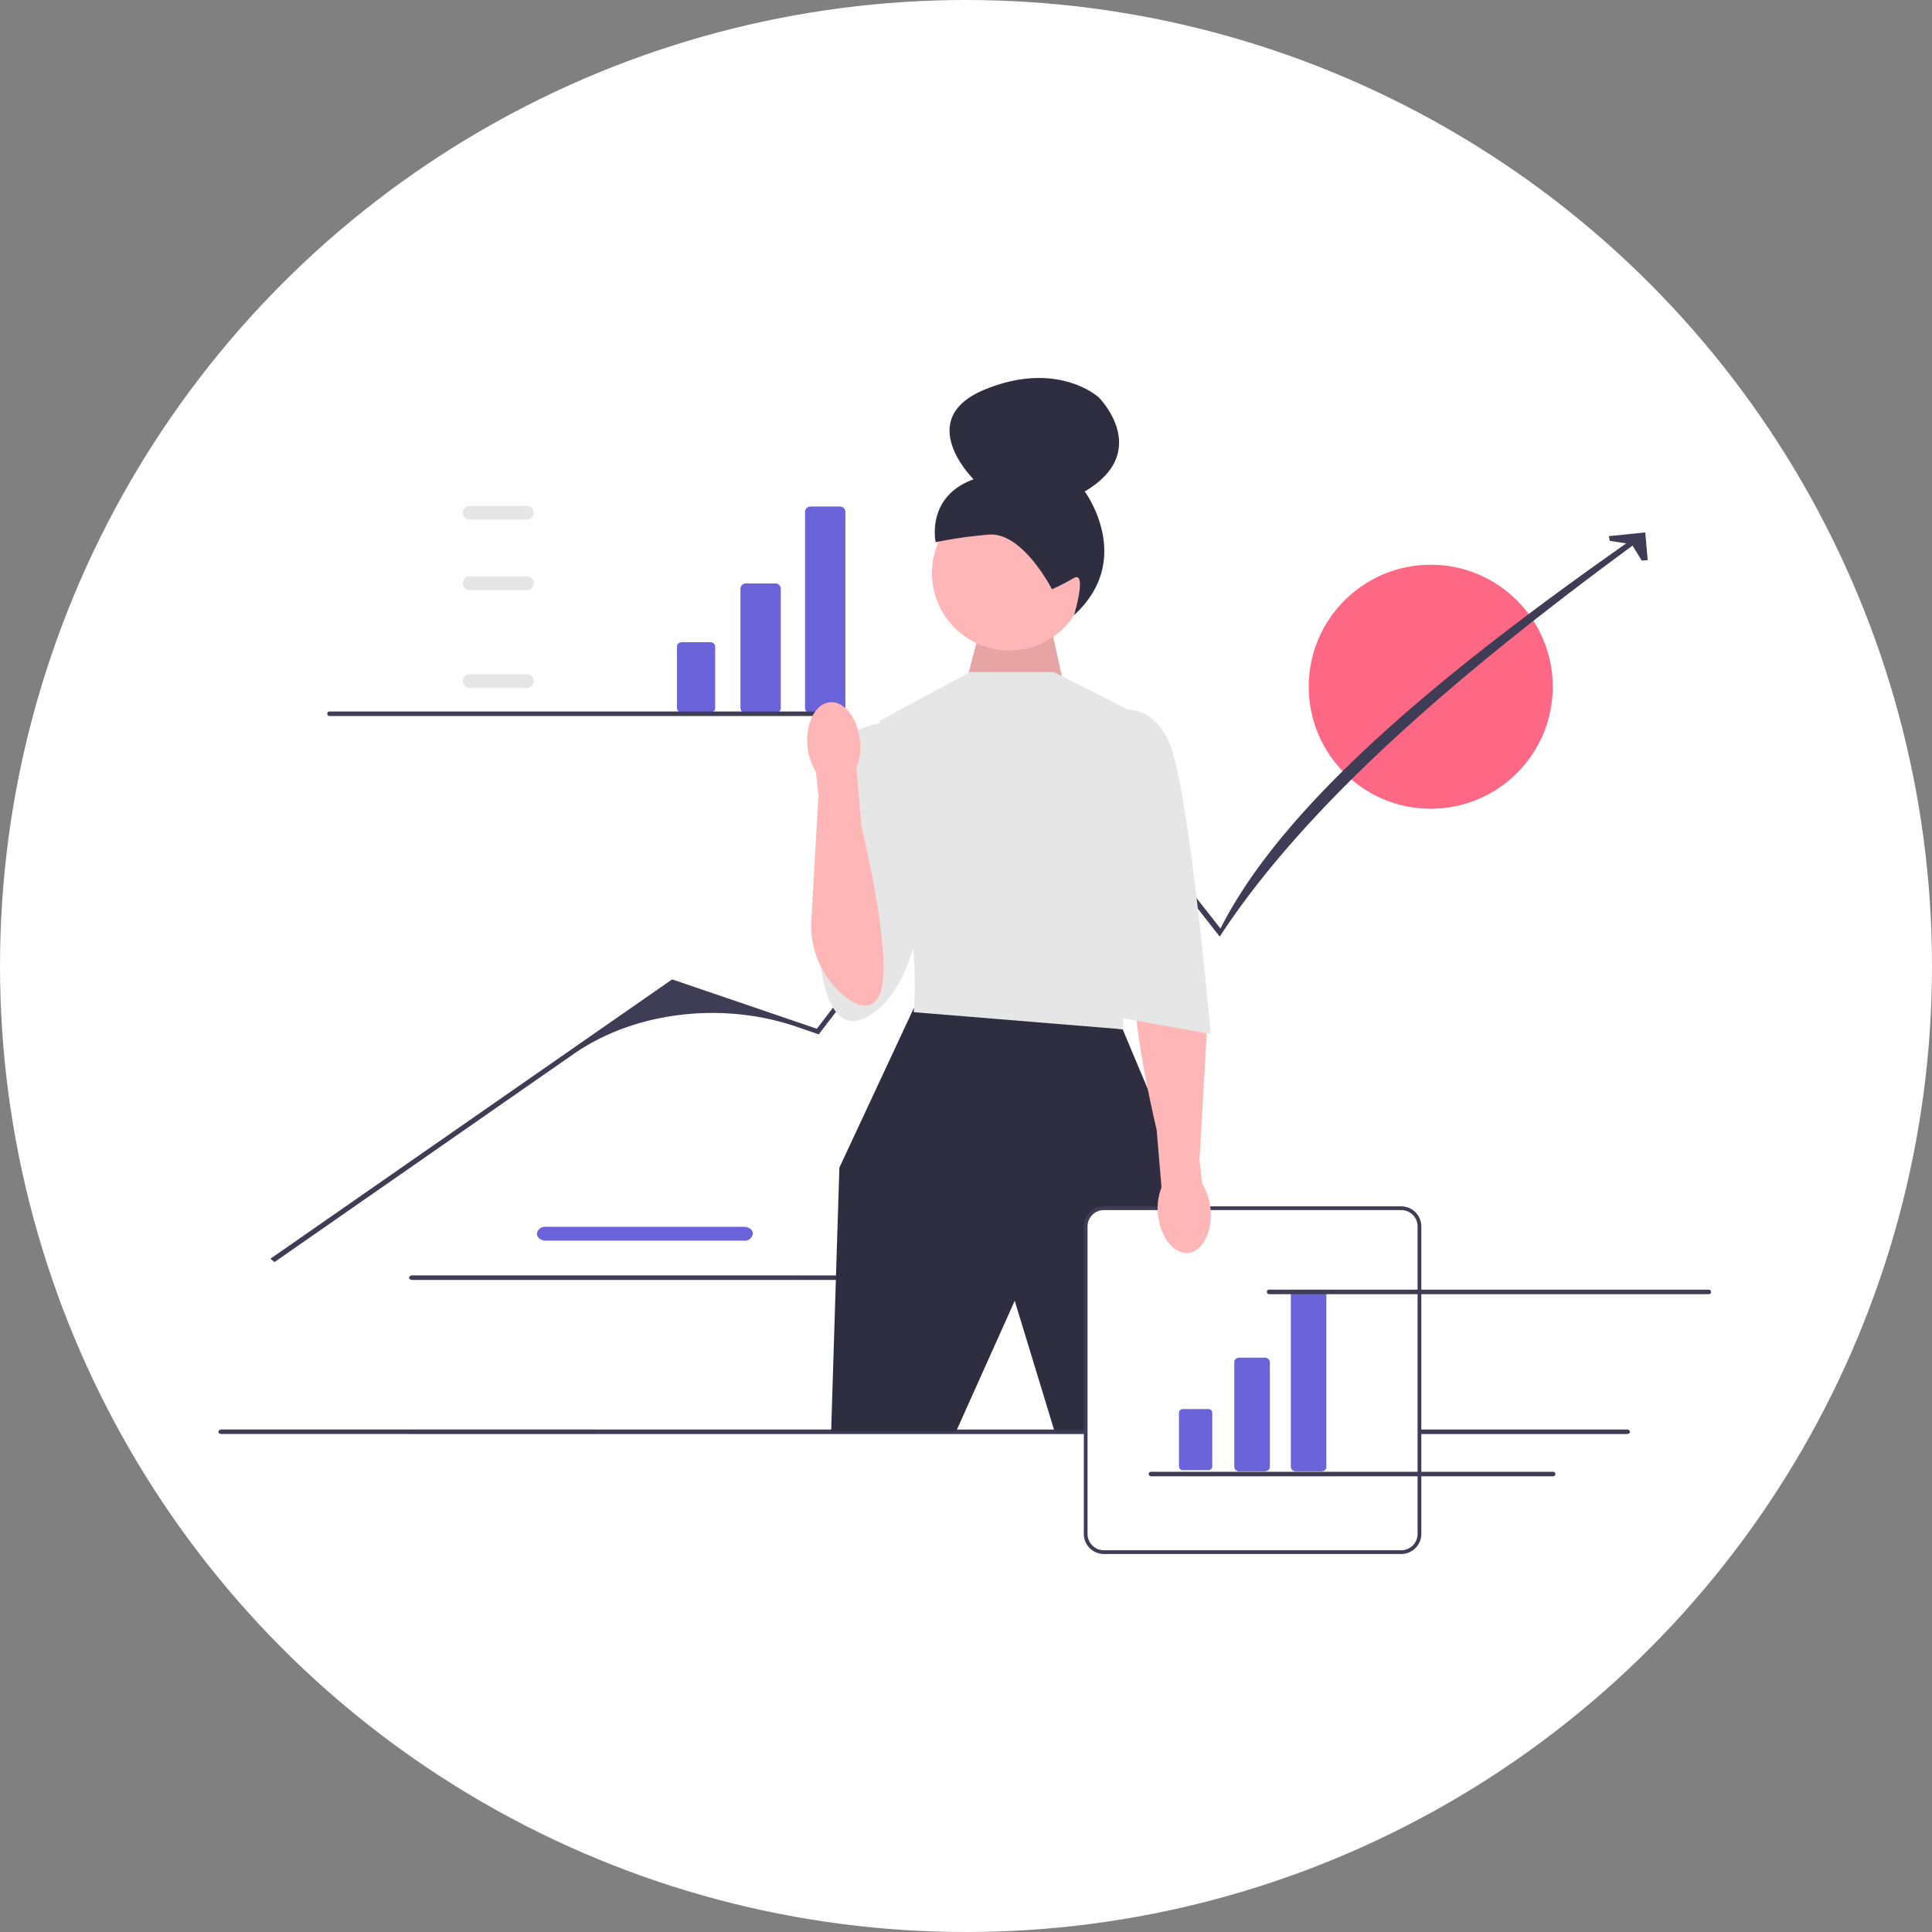 <svg xmlns="http://www.w3.org/2000/svg" width="460" height="460" viewBox="0 0 460 460">
  <rect x="0" y="0" width="460" height="460" fill="#808080" stroke="none"/>
  <g id="グループ_315" data-name="グループ 315" transform="translate(-730 -4595)">
    <circle id="楕円形_117" data-name="楕円形 117" cx="230" cy="230" r="230" transform="translate(730 4595)" fill="#fff"/>
    <g id="_レイヤー_1-2" transform="translate(782 4684.997)">
      <g id="_レイヤー_1-3">
        <path id="パス_1474" data-name="パス 1474" d="M125.1,205.4H77.99c-1.21,0-2.15-.72-2.15-1.65a1.948,1.948,0,0,1,2.15-1.65H125.1c1.21,0,2.15.72,2.15,1.65a1.948,1.948,0,0,1-2.15,1.65Z" fill="#6a63d9"/>
        <path id="パス_1475" data-name="パス 1475" d="M45.41,214.21c0,.31.31.54.72.54H152.55c.4,0,.72-.22.72-.54s-.31-.54-.72-.54H46.13C45.73,213.67,45.41,213.89,45.41,214.21Z" fill="#3f3d56"/>
        <circle id="楕円形_222" data-name="楕円形 222" cx="29.05" cy="29.05" r="29.05" transform="translate(259.6 44.46)" fill="#ff6884"/>
        <path id="パス_1476" data-name="パス 1476" d="M0,250.9c0,.31.31.54.72.54H335.36c.4,0,.72-.22.72-.54s-.31-.54-.72-.54H.72C.32,250.36,0,250.58,0,250.9Z" fill="#3f3d56"/>
        <path id="パス_1477" data-name="パス 1477" d="M13.36,210.5l-.98-.8,95.65-66.51,34.46,11.75,37.19-48.63,30.57-11.22,28.34,35.98c15.29-30.17,53.63-61.72,99.58-93.77l1.12.72C296.2,69.49,259.33,101.04,238.41,133L212.22,99.61a5.629,5.629,0,0,0-6.03-1.43h0c-16.72,5.94-30.66,15.6-39.96,27.71l-23.29,30.39-5.32-1.83c-17.79-6.08-38.62-3.53-53.01,6.48Z" fill="#3f3d56"/>
        <path id="パス_1478" data-name="パス 1478" d="M340.31,43.38l-1.43.09-2.37-3.89-5.23-.8-.22-1.12,8.67-.89Z" fill="#3f3d56"/>
        <path id="パス_1479" data-name="パス 1479" d="M178.29,71.54l3.89-15.06,15.29-.76,4.55,20.78Z" fill="#ffb6b6"/>
        <path id="パス_1480" data-name="パス 1480" d="M178.29,71.54l3.89-15.06,15.29-.76,4.55,20.78Z" opacity="0.1" style="isolation: isolate"/>
        <circle id="楕円形_223" data-name="楕円形 223" cx="18.41" cy="18.41" r="18.41" transform="translate(169.89 28.05)" fill="#ffb6b6"/>
        <path id="パス_1481" data-name="パス 1481" d="M198.49,50.35h0s-7.02-13.86-15.2-13.05a110.81,110.81,0,0,0-12.51,1.79s-2.41-10.82,9.03-14.97c0,0-14.57-14.35,2.77-21.41s27.04,1.92,27.04,1.92,12.83,12.83-3.35,22.39c0,0,12.02,16.14-2.55,29.45,0,0,3.26-10.77-.13-8.81a41.483,41.483,0,0,1-5.14,2.64h0l.04.04Z" fill="#2f2e41"/>
        <path id="パス_1482" data-name="パス 1482" d="M168.01,147.7l-2.46,2.37-17.7,37.95-1.96,62.79h29.76l13.95-31.1,9.39,30.79h26.77l6.17-55.91L215.3,155.08Z" fill="#2f2e41"/>
        <path id="パス_1483" data-name="パス 1483" d="M198.81,70.02H178.97L157.38,81.64l5.05,22.48s-1.16,13.54,1.56,23.64c2.73,10.06,1.56,23.24,1.56,23.24l49.79,4.07,1.56-45.72-.76-30.62-17.25-8.72h-.09Z" fill="#e6e6e6"/>
        <path id="パス_1484" data-name="パス 1484" d="M160.64,81.82s-12.02.4-13.95,8.13-3.49,47.69-3.49,47.69,1.16,23.69,14.12,12.43,11.8-45.37,11.8-45.37l-8.54-22.88h.04Z" fill="#e6e6e6"/>
        <path id="パス_1485" data-name="パス 1485" d="M281.63,279.55h-70.8a4.349,4.349,0,0,1-4.34-4.34V202a4.349,4.349,0,0,1,4.34-4.34h70.8a4.349,4.349,0,0,1,4.34,4.34v73.21A4.349,4.349,0,0,1,281.63,279.55Z" fill="#fff"/>
        <path id="パス_1486" data-name="パス 1486" d="M281.63,280h-70.8a4.786,4.786,0,0,1-4.78-4.78V202.01a4.786,4.786,0,0,1,4.78-4.78h70.8a4.786,4.786,0,0,1,4.78,4.78v73.21A4.786,4.786,0,0,1,281.63,280Zm-70.8-81.88a3.888,3.888,0,0,0-3.89,3.89v73.21a3.888,3.888,0,0,0,3.89,3.89h70.8a3.888,3.888,0,0,0,3.89-3.89V202.01a3.888,3.888,0,0,0-3.89-3.89h-70.8Z" fill="#3f3d56"/>
        <path id="パス_1487" data-name="パス 1487" d="M249.04,260.33h-5.86a1.182,1.182,0,0,1-1.3-.98V234.23c0-.54.58-.98,1.3-.98h5.86a1.182,1.182,0,0,1,1.3.98v25.12C250.34,259.89,249.76,260.33,249.04,260.33Z" fill="#6a63d9"/>
        <path id="パス_1488" data-name="パス 1488" d="M229.74,245.49a.931.931,0,0,0-1.03.8v12.96a.924.924,0,0,0,1.03.8h5.86a.931.931,0,0,0,1.03-.8V246.29a.924.924,0,0,0-1.03-.8h-5.86Z" fill="#6a63d9"/>
        <path id="パス_1489" data-name="パス 1489" d="M262.5,260.33h-5.86a1.182,1.182,0,0,1-1.3-.98V218.19c0-.54.58-.98,1.3-.98h5.86a1.181,1.181,0,0,1,1.3.98v41.16C263.8,259.89,263.22,260.33,262.5,260.33Z" fill="#6a63d9"/>
        <path id="パス_1490" data-name="パス 1490" d="M132.43,79.85h-6.66a1.331,1.331,0,0,1-1.47-1.12V50.04a1.331,1.331,0,0,1,1.47-1.12h6.66a1.331,1.331,0,0,1,1.47,1.12V78.73a1.331,1.331,0,0,1-1.47,1.12Z" fill="#6a63d9"/>
        <path id="パス_1491" data-name="パス 1491" d="M110.4,62.91c-.67,0-1.21.4-1.21.94V78.69a1.121,1.121,0,0,0,1.21.94h6.66c.67,0,1.21-.4,1.21-.94V63.85a1.121,1.121,0,0,0-1.21-.94H110.4Z" fill="#6a63d9"/>
        <path id="パス_1492" data-name="パス 1492" d="M147.81,79.85h-6.66a1.331,1.331,0,0,1-1.47-1.12V31.72a1.331,1.331,0,0,1,1.47-1.12h6.66a1.331,1.331,0,0,1,1.47,1.12V78.74a1.331,1.331,0,0,1-1.47,1.12h0Z" fill="#6a63d9"/>
        <path id="パス_1493" data-name="パス 1493" d="M230.9,208.31c3.44-.31,5.81-5.01,5.32-10.41a14.116,14.116,0,0,0-2.01-6.12l-.67-6.12h.09l1.65-29.14a21.677,21.677,0,0,0-7.46-17.83c-3.08-2.64-6.35-3.93-8.45-.63-3.49,5.5,1.03,28.07,4.02,40.94l1.16,13.72a13.664,13.664,0,0,0-.85,6.39c.54,5.41,3.75,9.56,7.2,9.21h0Z" fill="#ffb6b6"/>
        <path id="パス_1494" data-name="パス 1494" d="M211.81,79.49s10.06-3.89,14.75,7.73,9.7,68.97,9.7,68.97l-23.64-4.25-.76-72.45h-.04Z" fill="#e6e6e6"/>
        <path id="パス_1495" data-name="パス 1495" d="M73.44,73.82H59.85a1.652,1.652,0,0,1-1.65-1.65,1.627,1.627,0,0,1,1.65-1.65H73.44a1.652,1.652,0,0,1,1.65,1.65A1.627,1.627,0,0,1,73.44,73.82Z" fill="#e6e6e6"/>
        <path id="パス_1496" data-name="パス 1496" d="M73.44,50.53H59.85a1.652,1.652,0,0,1-1.65-1.65,1.627,1.627,0,0,1,1.65-1.65H73.44a1.652,1.652,0,0,1,1.65,1.65A1.627,1.627,0,0,1,73.44,50.53Z" fill="#e6e6e6"/>
        <path id="パス_1497" data-name="パス 1497" d="M73.44,33.73H59.85a1.652,1.652,0,0,1-1.65-1.65,1.627,1.627,0,0,1,1.65-1.65H73.44a1.652,1.652,0,0,1,1.65,1.65A1.627,1.627,0,0,1,73.44,33.73Z" fill="#e6e6e6"/>
        <path id="パス_1498" data-name="パス 1498" d="M25.92,79.94a.52.52,0,0,0,.54.54H149.51a.52.52,0,0,0,.54-.54.514.514,0,0,0-.54-.54H26.46a.52.52,0,0,0-.54.54Z" fill="#3f3d56"/>
        <path id="パス_1499" data-name="パス 1499" d="M249.63,217.6a.551.551,0,0,0,.54.54H354.85a.52.52,0,0,0,.54-.54.544.544,0,0,0-.54-.54H250.17a.52.52,0,0,0-.54.54h0Z" fill="#3f3d56"/>
        <path id="パス_1500" data-name="パス 1500" d="M221.51,260.96a.551.551,0,0,0,.54.54h95.74a.52.52,0,0,0,.54-.54.544.544,0,0,0-.54-.54H222.05a.52.52,0,0,0-.54.54Z" fill="#3f3d56"/>
        <path id="パス_1501" data-name="パス 1501" d="M145.57,77.22c-3.44.31-5.81,5.01-5.32,10.41a14.116,14.116,0,0,0,2.01,6.12l.67,6.12h-.09l-1.65,29.14a21.677,21.677,0,0,0,7.46,17.83c3.08,2.64,6.35,3.93,8.45.63,3.49-5.5-1.03-28.07-4.02-40.94l-1.16-13.72a13.664,13.664,0,0,0,.85-6.39c-.54-5.41-3.75-9.56-7.2-9.21h0Z" fill="#ffb6b6"/>
      </g>
    </g>
  </g>
</svg>
